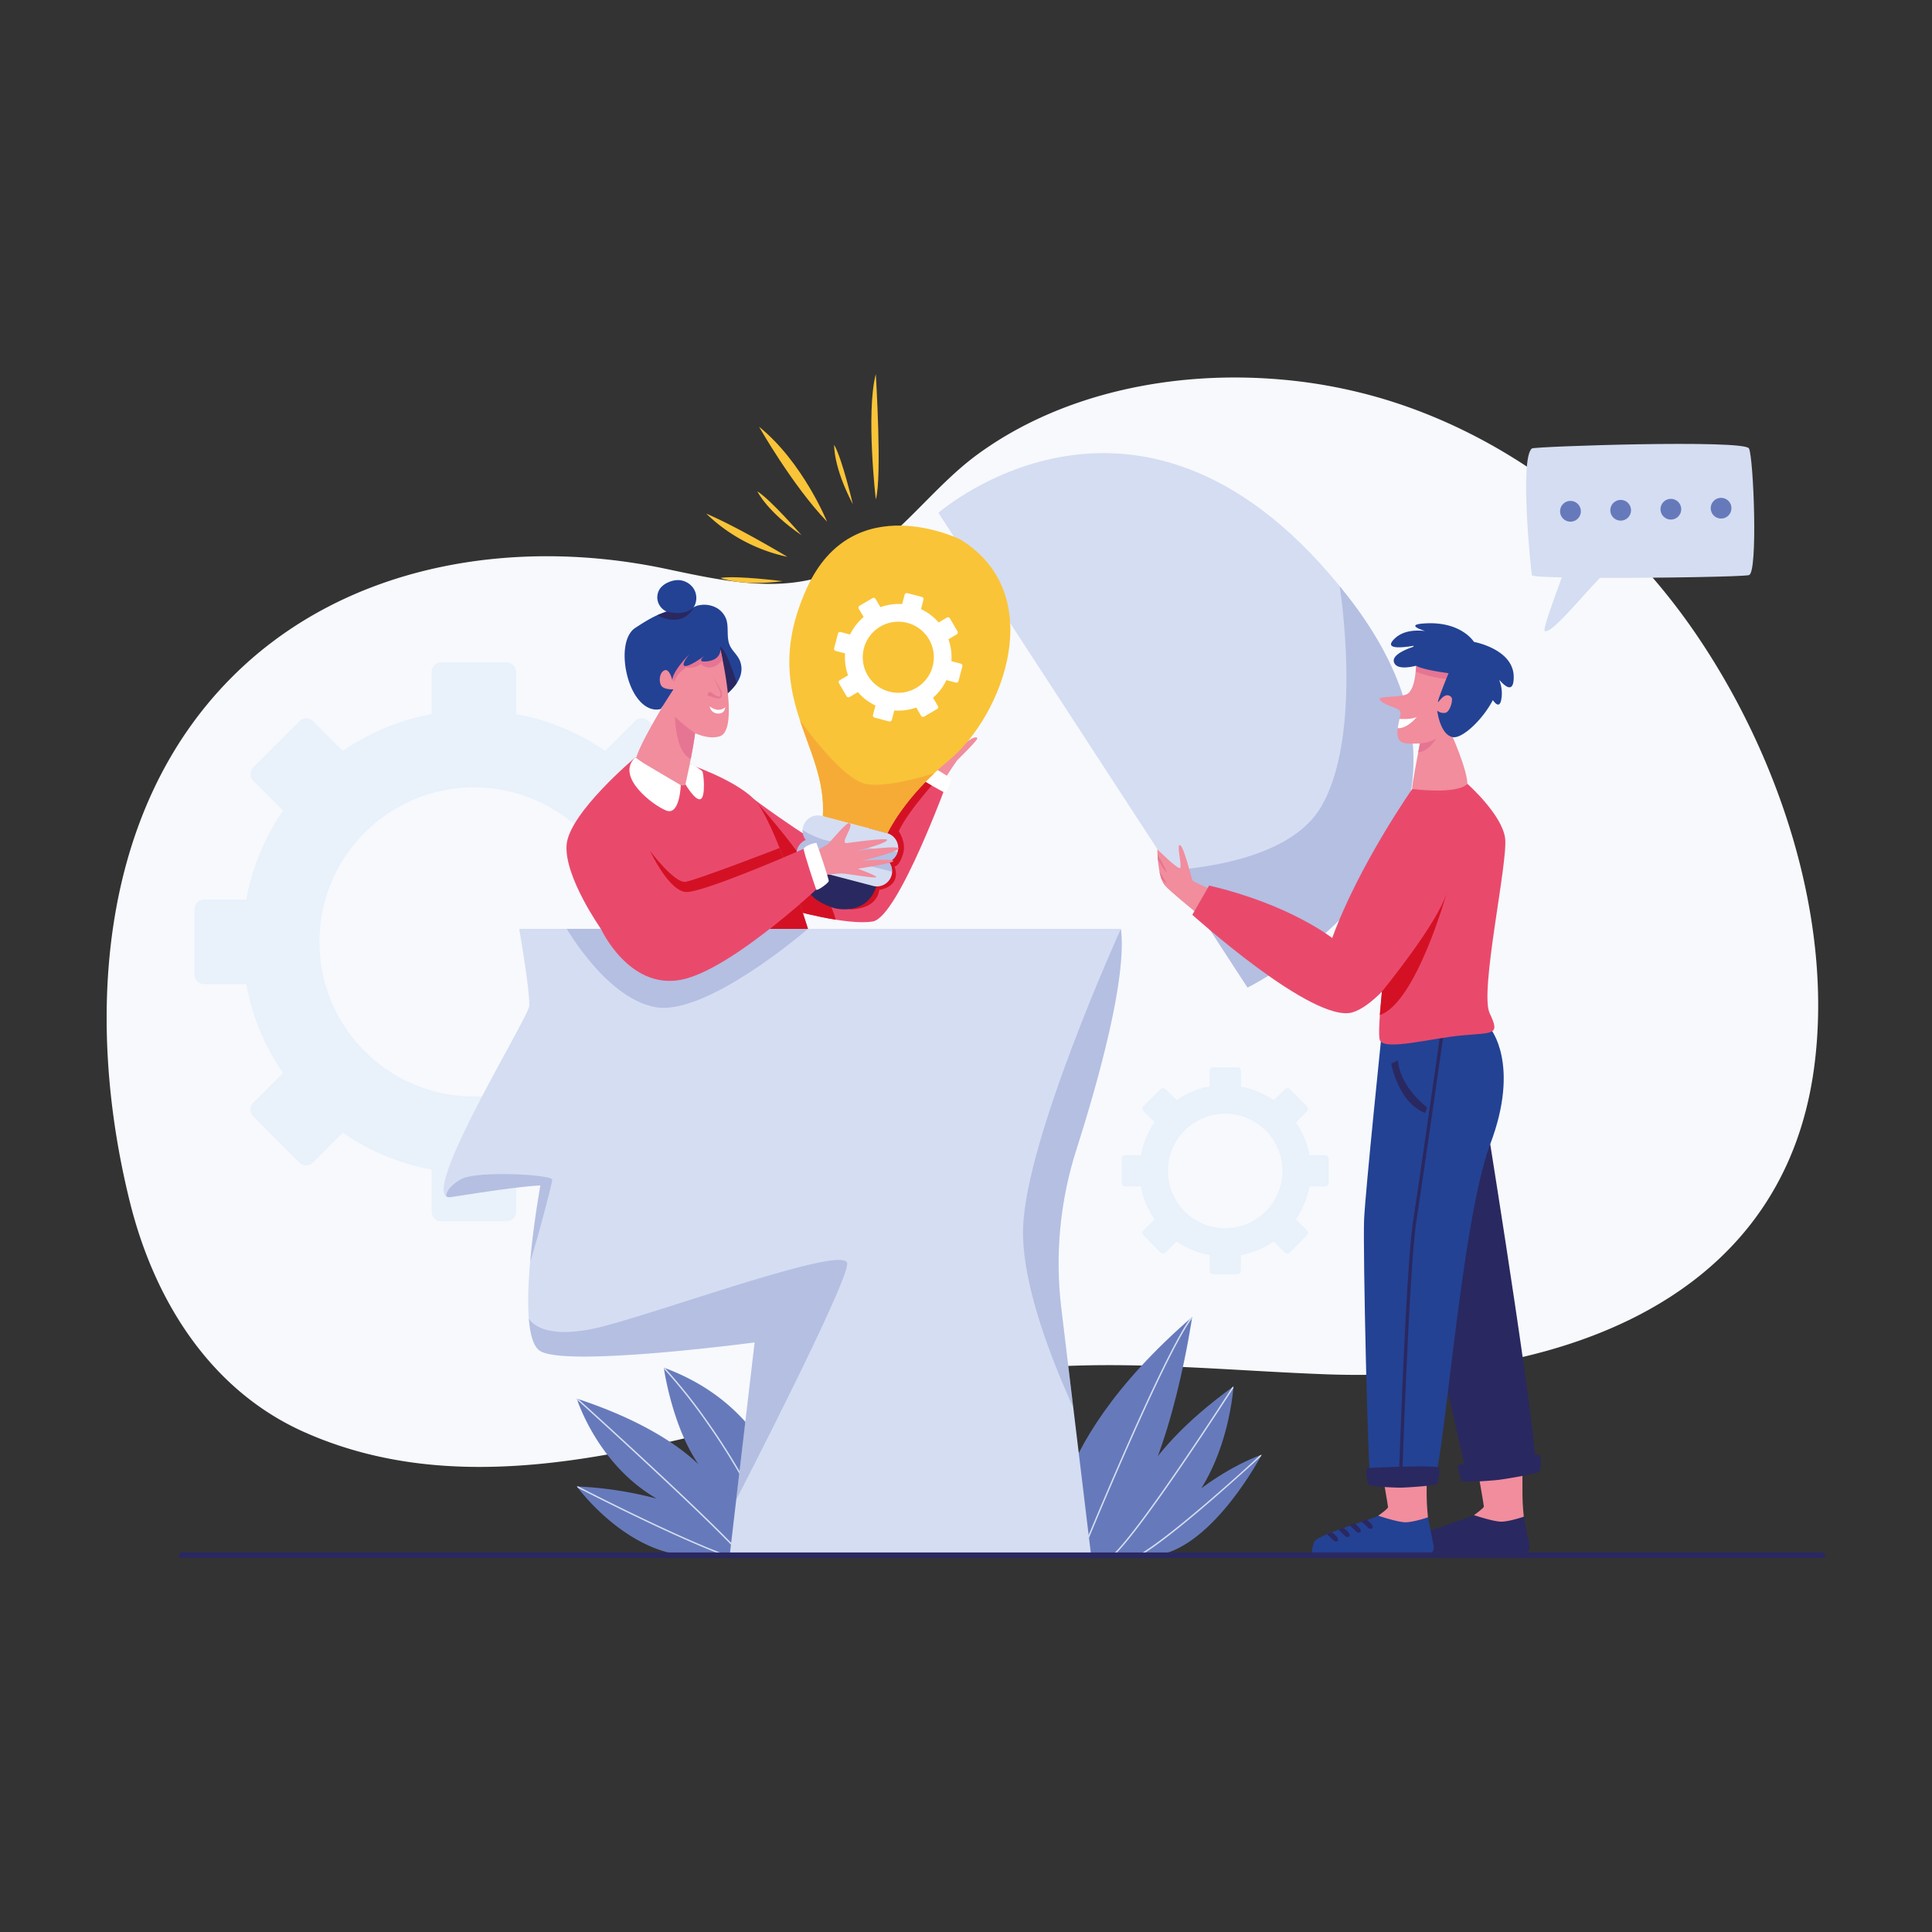 <svg xmlns="http://www.w3.org/2000/svg" xmlns:xlink="http://www.w3.org/1999/xlink" viewBox="0 0 700 700"><rect x="0" y="0" width="700" height="700" fill="#333333" stroke="none"/><defs><clipPath id="a"><path d="M240.51,495.53s2.9,21,12.55,35c-6.39-6.12-19.47-15.71-44.07-23.78,0,0,7.32,23.73,28.94,36.23A136.5,136.5,0,0,0,209,538.56s16.06,22.24,38.18,24.91H289S289.4,513.41,240.51,495.53Z" fill="#667abb"></path></clipPath><clipPath id="b"><path d="M382.29,563.24s-8-36.07,49.66-86.09c0,0-7.31,50.9-23.37,71.82,0,0,1.46-20,38.33-46.63,0,0-2.19,37.61-27.38,52.94s-3.65,1.05-3.65,1.05,19.35-21.32,41.25-29.26c0,0-17.17,32.91-37.61,36.4Z" fill="#667abb"></path></clipPath><clipPath id="c"><path d="M406.12,336.55h-218s4.06,23.47,3.61,28-41.68,71.3-28.31,69.17c27.79-4.41,32.37-4.18,32.37-4.18s-9.93,54.16,0,60,77.63-3.16,77.63-3.16l-9,76.86H395.29L384.53,474a135.28,135.28,0,0,1,5.41-57.3C398.06,391.23,408.37,354.22,406.12,336.55Z" fill="#d5ddf2"></path></clipPath><clipPath id="d"><path d="M452,357.82l-112-172s74.31-65.19,148.69,30.7C557.85,305.73,452,357.82,452,357.82Z" fill="#d5ddf2"></path></clipPath><clipPath id="e"><path d="M539.94,372.6s11,12.87,0,41.95-17.08,121.68-20.83,122.54-21.48,1-22.47,0-2.87-85-2.4-95.32,6.57-69.17,6.57-69.17Z" fill="#234294"></path></clipPath><clipPath id="f"><path d="M538.14,244.36C536.2,238,516.3,229.74,513,238c0,0,.77,12.68-4,13.8s-10.81.25-8.67,2.19,6.89,2.48,7.13,4.05-3.1,9.44.63,10.94c1.44.58,3.18.46,6.36.4-.9,4.71-2.76,14.59-2.81,16.28-.07,2.23,16.23,2.41,19.3.58s-4.57-19.12-4.57-19.12C528.33,264.94,540.07,250.72,538.14,244.36Z" fill="#f18d9d"></path></clipPath><clipPath id="g"><path d="M437.67,321.82s-5.33-2.37-5.62-2.85-3-12-4.47-12.74.78,7.58,0,8.26-8.24-6.75-8.24-6.75,0,9.85,2.7,13.07c1.54,1.85,10.83,9.42,10.83,9.42Z" fill="#f18d9d"></path></clipPath><clipPath id="h"><path d="M273.19,289.6s27.93,20.77,32.58,19.74,27.38-34.06,27.38-34.06l10.51,6.84s-18.15,50.07-27.38,51.73S286,329.47,286,329.47Z" fill="#e94a6c"></path></clipPath><clipPath id="i"><path d="M230.21,274.42s-24.12,20.19-24.93,31.78,12.46,30.36,12.46,30.36h75s-12.2-39.77-19.51-47S249.88,277,249.88,277Z" fill="#e94a6c"></path></clipPath><clipPath id="j"><path d="M253.54,219.25a9.4,9.4,0,0,1,5.75.82,7.76,7.76,0,0,1,3.84,4.3c1,3,0,6.5,1.26,9.42.79,1.79,2.36,3.12,3.31,4.83a7.77,7.77,0,0,1,.94,4.25c-.24,3.58-2.88,6.51-5.58,8.86a18.35,18.35,0,0,0-3.78-4.7c-4.43-4.45-8.77-9.35-10.54-15.37a13.48,13.48,0,0,1-.47-6.24,7.86,7.86,0,0,1,1.09-2.89c.23-.35.31-.73.51-1.09a3.77,3.77,0,0,1,.84-1A6.13,6.13,0,0,1,253.54,219.25Z" fill="#234294"></path></clipPath><clipPath id="k"><path d="M236.46,233.36c2.28-2.67,10.57-5.61,17.27-4.36a9.59,9.59,0,0,1,7.53,7.43c1.85,8.49,5.52,28.53-.52,30.36-2.69.82-5.86.18-8.9-1.14-.61,5.17-3.06,16.94-3.5,18.51-.63,2.21-15.27-5.35-17.8-8-1.65-1.73,9.5-20.07,9.5-20.07C238.6,252.59,233.3,237.08,236.46,233.36Z" fill="#f18d9d"></path></clipPath><clipPath id="l"><path d="M348,195.49s-38.88-19.36-55.68,17.63c-17.7,39,7.48,55.91,5.82,82.61l23.4,6.16s5.85-12.85,22.21-26.35C363.66,259.09,380,215.21,348,195.49Z" fill="#f9c438"></path></clipPath><clipPath id="m"><path d="M325.25,308.59h0a5.51,5.51,0,0,0-3.93-6.74l-23.61-6.22a5.53,5.53,0,0,0-6.74,3.94h0a5.5,5.5,0,0,0,1,4.77,5.52,5.52,0,0,0,.74,10.43l23.6,6.21a5.52,5.52,0,0,0,5.78-8.71A5.5,5.5,0,0,0,325.25,308.59Z" fill="#d5ddf2"></path></clipPath></defs><title>objectif_icone</title><path d="M463.94,137.49c-38.41-3.32-79.13,4.78-109.71,27.11-18.92,13.82-31.83,35.77-54.77,43.75-18.6,6.47-39,1.8-58.25-2.26C186,194.42,124.68,204.34,83.74,245.63c-49,49.4-52.54,126.16-36.65,190,8.79,35.36,29,68,63.05,83.2,54.65,24.39,115.1,8.55,170-5.84,32.56-8.53,65.71-15.63,99.38-17.72s67.29,1.42,100.87,2.66c77.5,2.86,164.86-22.57,176.86-110.83,7.38-54.32-13.06-114.55-43.83-158.92-27-38.91-66.35-69.72-111.66-83.48A185.7,185.7,0,0,0,463.94,137.49Z" fill="#f7f9fd"></path><path d="M171.73,397.28a56,56,0,1,1,56-56A56.09,56.09,0,0,1,171.73,397.28Zm97.78-71.34H254.24a82.85,82.85,0,0,0-13.34-32.21l10.8-10.8a3.48,3.48,0,0,0,0-4.92L235,261.29a3.48,3.48,0,0,0-4.92,0l-10.8,10.79A82.79,82.79,0,0,0,187,258.74V243.47a3.48,3.48,0,0,0-3.48-3.48H159.91a3.48,3.48,0,0,0-3.48,3.48v15.27a82.79,82.79,0,0,0-32.21,13.34l-10.8-10.79a3.48,3.48,0,0,0-4.92,0L91.77,278a3.48,3.48,0,0,0,0,4.92l10.8,10.8a83,83,0,0,0-13.35,32.21H74a3.48,3.48,0,0,0-3.48,3.48v23.66A3.48,3.48,0,0,0,74,356.56H89.22a83.08,83.08,0,0,0,13.35,32.21l-10.8,10.79a3.48,3.48,0,0,0,0,4.92l16.73,16.73a3.48,3.48,0,0,0,4.92,0l10.8-10.79a83.09,83.09,0,0,0,32.21,13.34V439a3.47,3.47,0,0,0,3.48,3.48h23.65A3.48,3.48,0,0,0,187,439V423.76a83.09,83.09,0,0,0,32.21-13.34l10.8,10.79a3.48,3.48,0,0,0,4.92,0l16.73-16.73a3.48,3.48,0,0,0,0-4.92l-10.8-10.79a82.91,82.91,0,0,0,13.34-32.21h15.27a3.48,3.48,0,0,0,3.48-3.48V329.42A3.48,3.48,0,0,0,269.51,325.94Z" fill="#e9f1fb"></path><path d="M443.91,445a20.74,20.74,0,1,1,20.74-20.74A20.76,20.76,0,0,1,443.91,445Zm36.19-26.41h-5.65a30.73,30.73,0,0,0-4.93-11.92l4-4a1.29,1.29,0,0,0,0-1.82l-6.19-6.19a1.29,1.29,0,0,0-1.82,0l-4,4a30.53,30.53,0,0,0-11.92-4.94V388a1.29,1.29,0,0,0-1.29-1.29h-8.76a1.28,1.28,0,0,0-1.28,1.29v5.65a30.57,30.57,0,0,0-11.93,4.94l-4-4a1.29,1.29,0,0,0-1.82,0l-6.19,6.19a1.27,1.27,0,0,0,0,1.82l4,4a30.9,30.9,0,0,0-4.94,11.92h-5.65a1.29,1.29,0,0,0-1.29,1.29v8.76a1.29,1.29,0,0,0,1.29,1.29h5.65a30.9,30.9,0,0,0,4.94,11.92l-4,4a1.27,1.27,0,0,0,0,1.82l6.19,6.2a1.29,1.29,0,0,0,1.82,0l4-4a30.73,30.73,0,0,0,11.93,4.94v5.65a1.28,1.28,0,0,0,1.28,1.29h8.76a1.29,1.29,0,0,0,1.29-1.29v-5.65a30.68,30.68,0,0,0,11.92-4.94l4,4a1.29,1.29,0,0,0,1.82,0l6.19-6.2a1.29,1.29,0,0,0,0-1.82l-4-4a30.73,30.73,0,0,0,4.93-11.92h5.65a1.29,1.29,0,0,0,1.29-1.29v-8.76A1.29,1.29,0,0,0,480.1,418.55Z" fill="#e9f1fb"></path><path d="M240.51,495.53s2.9,21,12.55,35c-6.39-6.12-19.47-15.71-44.07-23.78,0,0,7.32,23.73,28.94,36.23A136.5,136.5,0,0,0,209,538.56s16.06,22.24,38.18,24.91H289S289.4,513.41,240.51,495.53Z" fill="#667abb"></path><g clip-path="url(#a)"><path d="M283.6,566.79a.25.25,0,0,1-.24-.17c-7.95-21.59-19.23-39.72-27.29-51.12a195.45,195.45,0,0,0-15.75-19.79.25.25,0,0,1,0-.36.25.25,0,0,1,.36,0,194.53,194.53,0,0,1,15.79,19.83c8.08,11.44,19.39,29.61,27.36,51.26a.26.26,0,0,1-.15.33Z" fill="#d5ddf2"></path><path d="M271.75,567.41a.27.27,0,0,1-.22-.12c-5.34-8.51-62.14-59.84-62.71-60.35a.26.26,0,0,1,0-.37.26.26,0,0,1,.36,0c2.34,2.12,57.42,51.89,62.8,60.46a.26.26,0,0,1-.08.36A.33.33,0,0,1,271.75,567.41Z" fill="#d5ddf2"></path><path d="M270.87,566.19h-.05c-14.42-2.83-61.47-27.14-61.95-27.39a.26.26,0,0,1-.11-.34.25.25,0,0,1,.35-.11c.47.24,47.46,24.52,61.81,27.34a.25.25,0,0,1,.2.3A.26.26,0,0,1,270.87,566.19Z" fill="#d5ddf2"></path></g><path d="M382.29,563.24s-8-36.07,49.66-86.09c0,0-7.31,50.9-23.37,71.82,0,0,1.46-20,38.33-46.63,0,0-2.19,37.61-27.38,52.94s-3.65,1.05-3.65,1.05,19.35-21.32,41.25-29.26c0,0-17.17,32.91-37.61,36.4Z" fill="#667abb"></path><g clip-path="url(#b)"><path d="M389.93,567.94a.16.16,0,0,1-.1,0,.25.25,0,0,1-.14-.33c.31-.77,31.38-76.92,42.06-90.6a.26.26,0,0,1,.4.32c-10.63,13.62-41.67,89.71-42,90.47A.25.25,0,0,1,389.93,567.94Z" fill="#d5ddf2"></path><path d="M402,564.9a.25.25,0,0,1-.21-.1.26.26,0,0,1,.06-.36c9.37-6.93,44.52-61.68,44.87-62.24a.26.26,0,0,1,.44.28c-.09.14-9,14-18.91,28.52-13.35,19.52-22.13,30.92-26.1,33.85A.21.21,0,0,1,402,564.9Z" fill="#d5ddf2"></path><path d="M410.6,564.93a.28.28,0,0,1-.24-.15.27.27,0,0,1,.14-.34c4.55-2,14-9.08,27.39-20.57,10.11-8.69,19-16.9,19.07-17a.26.26,0,0,1,.35.38c-.09.08-9,8.3-19.09,17-13.6,11.69-22.86,18.64-27.52,20.65Z" fill="#d5ddf2"></path></g><path d="M406.12,336.55h-218s4.06,23.47,3.61,28-41.68,71.3-28.31,69.17c27.79-4.41,32.37-4.18,32.37-4.18s-9.93,54.16,0,60,77.63-3.16,77.63-3.16l-9,76.86H395.29L384.53,474a135.28,135.28,0,0,1,5.41-57.3C398.06,391.23,408.37,354.22,406.12,336.55Z" fill="#d5ddf2"></path><g clip-path="url(#c)"><path d="M191.61,477.66s3.9,8.86,27,2.9,88-29.8,88.35-22.78-40.22,85.61-40.22,85.61,2.36-49.15-.09-50.2-67.32,14-73.63,2.8-1.45-18.33-1.45-18.33" fill="#667abb" opacity="0.3"></path><path d="M161.65,433.41s-.22-3,5.42-6.17,33-1.69,33,.18-8.19,31.6-8,29.54,2.18-23,.3-23.72-32.18,3.23-30.76.17" fill="#667abb" opacity="0.3"></path><path d="M406.12,336.55s-34.57,76-35.44,108.63,28.72,86.14,28.72,86.14-10.44-66.13-7.83-83.53,23.49-111.23,23.49-111.23h-8.94" fill="#667abb" opacity="0.3"></path><path d="M203.93,334.14s14.81,27.23,33.43,30.74,55.34-28.32,55.34-28.32Z" fill="#667abb" opacity="0.3"></path></g><path d="M452,357.82l-112-172s74.31-65.19,148.69,30.7C557.85,305.73,452,357.82,452,357.82Z" fill="#d5ddf2"></path><g clip-path="url(#d)"><path d="M406.43,315.77s56.7,2.84,72.2-23.39,6.75-80,6.75-80,29.92,25.42,36.48,58.51-45.61,91.48-66.19,96.87C455.67,367.78,418.31,333.8,406.43,315.77Z" fill="#667abb" opacity="0.3"></path></g><path d="M552.1,549.53s-.45-4-.48-7.7,0-9,0-9l-16.14.32s2.15,12.07,2.15,12.69-3.57,3.1-3.57,3.1,5.66,5.12,8.42,4.94S552.1,549.53,552.1,549.53Z" fill="#f18d9d"></path><path d="M552.1,549.53l2.1,10.69a2.77,2.77,0,0,1-2.76,3H510a11.45,11.45,0,0,1,.91-4.88c1.08-2.53,22.23-8.49,23.13-9.39,0,0,7.05,2.38,9.9,2.38S552.1,549.53,552.1,549.53Z" fill="#2a2860"></path><path d="M517.38,549.76s-.44-4-.47-7.71,0-9,0-9l-16.15.32s2.15,12.07,2.15,12.7-3.57,3.09-3.57,3.09,5.66,5.12,8.42,4.94S517.38,549.76,517.38,549.76Z" fill="#f18d9d"></path><path d="M539.94,414.55s18.38,114.82,16.23,117.83-24.5,3-24.5,3-19.37-82.53-19.57-98.86S539.94,414.55,539.94,414.55Z" fill="#2a2860"></path><path d="M539.94,372.6s11,12.87,0,41.95-17.08,121.68-20.83,122.54-21.48,1-22.47,0-2.87-85-2.4-95.32,6.57-69.17,6.57-69.17Z" fill="#234294"></path><g clip-path="url(#e)"><path d="M507.31,539.6h0a.6.6,0,0,1-.58-.62c0-.79,2.59-79.42,5.28-96.76s10.13-69.7,10.2-70.23a.61.61,0,0,1,.68-.51.61.61,0,0,1,.51.68c-.08.53-7.53,52.92-10.21,70.24s-5.24,95.83-5.27,96.62A.59.59,0,0,1,507.31,539.6Z" fill="#2a2860"></path></g><path d="M504.07,385.37s2.46,14.06,12.26,17.89l.76-2s-9.87-7.38-10.6-17.07Z" fill="#2a2860"></path><path d="M495,532.8a.87.87,0,0,1,.84-.94c4.63-.22,25.56-1.12,25.64,0,.09,1.31-.1,5.34-1,5.89S509.73,539,507.31,539s-11.12-.36-11.59-1.21A23.31,23.31,0,0,1,495,532.8Z" fill="#2a2860"></path><path d="M528.23,531.6a.93.93,0,0,1,.84-1.05c5.23-.81,28.83-4.4,29-3.25s.5,5.31-.49,6-12,2.59-14.8,2.9-12.64,1.07-13.26.29C529.11,535.9,528.51,533.07,528.23,531.6Z" fill="#2a2860"></path><path d="M538.14,244.36C536.2,238,516.3,229.74,513,238c0,0,.77,12.68-4,13.8s-10.81.25-8.67,2.19,6.89,2.48,7.13,4.05-3.1,9.44.63,10.94c1.44.58,3.18.46,6.36.4-.9,4.71-2.76,14.59-2.81,16.28-.07,2.23,16.23,2.41,19.3.58s-4.57-19.12-4.57-19.12C528.33,264.94,540.07,250.72,538.14,244.36Z" fill="#f18d9d"></path><g clip-path="url(#f)"><path d="M514.47,269.34a12.83,12.83,0,0,0,5.83-1.71s-2.91,5.33-7.26,4.93c0,0,0-2.65,1.43-3.22" fill="#e67593"></path><path d="M513,243.35s11.86,4.84,17.89,1.54-17-7-17-7Z" fill="#e67593"></path><path d="M506.71,260.45s4.85.39,6.65-.73c0,0-3.62,4.66-7.32,4.07A8.87,8.87,0,0,1,506.71,260.45Z" fill="#fff"></path></g><path d="M548.45,245.31c0-10.14-14.41-12.74-14.41-12.74s-4.44-7.29-17.18-6.73c-6.38.28-4.27,1.57-.57,2.78-3.76-.42-7.92-.05-10.79,2.58-4.53,4.16,2.14,3.55,6.67,2.78,0,.12-.09.25-.14.37-3.52,1.2-8.09,3.31-6.85,5.87,1,2.13,4.69,1.78,7.89,1,2.59,1.53,11.76,2.69,11.76,2.69S521,253.3,521,254.24s2.37-4.12,4.83-1.65c.81.82-.42,5.13-2,5.64a3.5,3.5,0,0,1-3.1-.77s1,8.78,5.67,9.62c3.33.6,10.63-6.08,14.49-13.41,1.31,1.85,2.65,2.66,3.12-.64a12.51,12.51,0,0,0-.71-6.34l0-.27C545.72,249.14,548.44,251,548.45,245.31Z" fill="#234294"></path><path d="M517.38,549.76l2.1,10.68a2.77,2.77,0,0,1-2.76,3H475.31a11.53,11.53,0,0,1,.9-4.88c1.09-2.53,22.23-8.49,23.13-9.4,0,0,7.06,2.39,9.9,2.39S517.38,549.76,517.38,549.76Z" fill="#234294"></path><path d="M495.35,550.74s1.93,1.44,2,2.45c.07.63-.46.73-.87.72a1,1,0,0,1-.67-.28l-2.41-2.25A1.74,1.74,0,0,1,495.35,550.74Z" fill="#2a2860"></path><path d="M491,552.11s1.94,1.44,2.05,2.45c.07.63-.46.73-.86.72a1,1,0,0,1-.67-.28l-2.41-2.25A1.72,1.72,0,0,1,491,552.11Z" fill="#2a2860"></path><path d="M487,553.73s1.94,1.44,2,2.45c.07.63-.46.73-.86.72a1,1,0,0,1-.67-.28l-2.41-2.25A1.72,1.72,0,0,1,487,553.73Z" fill="#2a2860"></path><path d="M482.8,555.35s1.94,1.43,2.05,2.44c.07.64-.46.74-.86.72a1,1,0,0,1-.67-.27L480.91,556A1.72,1.72,0,0,1,482.8,555.35Z" fill="#2a2860"></path><path d="M437.67,321.82s-5.33-2.37-5.62-2.85-3-12-4.47-12.74.78,7.58,0,8.26-8.24-6.75-8.24-6.75,0,9.85,2.7,13.07c1.54,1.85,10.83,9.42,10.83,9.42Z" fill="#f18d9d"></path><g clip-path="url(#g)"><path d="M419.15,309.45a33.9,33.9,0,0,1,3.54,6.41c.42,1.47-3.58-4.76-3.63-5.23A5.73,5.73,0,0,1,419.15,309.45Z" fill="#e67593"></path><path d="M419.34,314.62s3.34,5.09,3.24,5.35-3.74-3.17-3.59-4A9.65,9.65,0,0,1,419.34,314.62Z" fill="#e67593"></path></g><path d="M545.33,303.67C544.2,295.11,531.68,284,531.68,284c-3.8,4-20,1.86-20,1.86s-19.33,27.52-29,54c0,0-15.46-12.23-44.6-19L432,331.45s44,39.69,58.12,35.32c3.25-1,6.93-3.79,10.6-7.49-.88,8.81-1.38,16-.76,17.59,1.6,4,18.92-.8,30.23-1.77s13.25-.16,9.54-8S546.46,312.24,545.33,303.67Z" fill="#e94a6c"></path><path d="M500.67,359.28s20.26-24.63,23.62-36.12c0,0-11.16,40.23-24.37,44.62Z" fill="#d41124"></path><path d="M273.19,289.6s27.93,20.77,32.58,19.74,27.38-34.06,27.38-34.06l10.51,6.84s-18.15,50.07-27.38,51.73S286,329.47,286,329.47Z" fill="#e94a6c"></path><g clip-path="url(#h)"><path d="M273.19,289.6s26.52,28.78,29.82,44.54l-21.61-2.55s-10.79-35.13-8.21-42" fill="#d41124"></path><path d="M341.71,280s-12.44,13.16-16.08,21.19c0,0,2.9,3.92,1.53,8.35s-3.07,4.42-3.07,4.42,3.07,6.85-5.56,8.49c0,0-.12,6.8-10.57,7.06h0l-1-14.7,25.17-38.09S339.55,276.44,341.71,280Z" fill="#d41124"></path></g><path d="M342.74,281.52s3.69-5.69,4.24-6.24,7.52-7.36,7.14-7.84c-1.3-1.67-7.69,4.77-7.69,4.77l-7.39,6.9Z" fill="#f18d9d"></path><path d="M333.15,275.28s11.47,6.25,11.47,7.07-1.54,5.08-2.35,4.8-12.15-6.56-12.07-7.9S333.15,275.28,333.15,275.28Z" fill="#fff"></path><path d="M230.21,274.42s-24.12,20.19-24.93,31.78,12.46,30.36,12.46,30.36h75s-12.2-39.77-19.51-47S249.88,277,249.88,277Z" fill="#e94a6c"></path><g clip-path="url(#i)"><polyline points="289.8 327.56 277.76 337.43 293.72 337.13 289.8 327.56" fill="#d41124"></polyline></g><path d="M253.54,219.25a9.4,9.4,0,0,1,5.75.82,7.76,7.76,0,0,1,3.84,4.3c1,3,0,6.5,1.26,9.42.79,1.79,2.36,3.12,3.31,4.83a7.77,7.77,0,0,1,.94,4.25c-.24,3.58-2.88,6.51-5.58,8.86a18.35,18.35,0,0,0-3.78-4.7c-4.43-4.45-8.77-9.35-10.54-15.37a13.48,13.48,0,0,1-.47-6.24,7.86,7.86,0,0,1,1.09-2.89c.23-.35.31-.73.51-1.09a3.77,3.77,0,0,1,.84-1A6.13,6.13,0,0,1,253.54,219.25Z" fill="#234294"></path><g clip-path="url(#j)"><path d="M267.94,250.88s-4-14.67-6.88-16.55,1.28,18.57,1.87,18.39S266.69,252.43,267.94,250.88Z" fill="#2a2860"></path></g><path d="M236.46,233.36c2.28-2.67,10.57-5.61,17.27-4.36a9.59,9.59,0,0,1,7.53,7.43c1.85,8.49,5.52,28.53-.52,30.36-2.69.82-5.86.18-8.9-1.14-.61,5.17-3.06,16.94-3.5,18.51-.63,2.21-15.27-5.35-17.8-8-1.65-1.73,9.5-20.07,9.5-20.07C238.6,252.59,233.3,237.08,236.46,233.36Z" fill="#f18d9d"></path><g clip-path="url(#k)"><path d="M251.84,265.65a61.86,61.86,0,0,1-7.27-5.94s.1,14.4,6.75,15.57l.52-9.63" fill="#e67593"></path><path d="M260.22,240.65a5.05,5.05,0,0,1-4.32,1.06,7.12,7.12,0,0,1-1.09-.4,1.51,1.51,0,0,1-.53-.32.52.52,0,0,1-.09-.58,6.55,6.55,0,0,1-5.61,1.36c-1.83,1.48-3.76,3.12-4.32,5.4a7.89,7.89,0,0,1,.32-5.41,14.78,14.78,0,0,1,3.1-4.54,9,9,0,0,1,7.6-3.14,13,13,0,0,1,4.4.44,6.36,6.36,0,0,1,3,1.85.75.75,0,0,1,.22.61,2,2,0,0,1-.31.65,13.56,13.56,0,0,1-.95,1.54A7.33,7.33,0,0,1,260.22,240.65Z" fill="#e67593"></path></g><path d="M257.6,244.06s4.3,6.95,3.39,8.07-3.2-1.57-3.9-1.4-1,1.3-.19,1.43,4.21,1.78,4.56.19S261.18,249.57,257.6,244.06Z" fill="#e67593"></path><path d="M262.76,256.25s-2.26,2.26-5.62-.32a3,3,0,0,0,2.52,2.55C262.7,258.94,262.76,256.25,262.76,256.25Z" fill="#fff"></path><path d="M230.21,227.47c2.81-1.83,6.9-4.53,11.32-5.89a2.74,2.74,0,0,1-.42-.21,5.74,5.74,0,0,1-2.83-3.74,5.56,5.56,0,0,1,1-4.56,7.38,7.38,0,0,1,2.87-2.09,8.79,8.79,0,0,1,3.3-.8,6.86,6.86,0,0,1,5.91,3.15,6.41,6.41,0,0,1,0,6.65,3.8,3.8,0,0,1-1.09,1.17l-.14.08a12.5,12.5,0,0,1,5.47,3.39c8.29,8.51,5.38,9.71,5.38,9.71s1,4.53-4.58,5.26c-3.47.45-2.46-.86-1.21-1.92-2,1.43-5.34,3.65-6.82,3.65-2.18,0,1.42-4.29,1.42-4.29s-6.83,6.76-6.08,9.84c0,0-1-4.57-2.78-4.05s-2.33,3.45-1.5,5.33,4.58,1.58,4.58,1.58l-4.57,7.13s-4.9,1.89-9.31-5.09S224.38,231.26,230.21,227.47Z" fill="#234294"></path><path d="M251.44,220s-2.88,3.37-9.91,1.6l-3.4,1.31S247,228.14,251.44,220Z" fill="#2a2860"></path><path d="M246.66,284.48s-.33,11.13-5.26,9.2-18.61-12.39-11.19-19.26c0,0,1.76,1.32,2.83,2S246.66,284.48,246.66,284.48Z" fill="#fff"></path><path d="M248.34,284.16s3.68,6.33,5.56,5.33,1-9.77.54-10.09-2.82-2.4-4.56-2.43Z" fill="#fff"></path><path d="M292.68,314.77s-5.57,9.36,9.48,14.24c0,0,11.74,3.3,15.36-7.85Z" fill="#2a2860"></path><path d="M348,195.49s-38.88-19.36-55.68,17.63c-17.7,39,7.48,55.91,5.82,82.61l23.4,6.16s5.85-12.85,22.21-26.35C363.66,259.09,380,215.21,348,195.49Z" fill="#f9c438"></path><g clip-path="url(#l)"><path d="M287.58,257.82s16.68,24.61,26.32,26.27,29.65-5.56,29.65-5.56-20,26.38-21.77,26.45-24.39-5.89-25-6.75S287.92,259.67,287.58,257.82Z" fill="#f6ab37"></path></g><path d="M325.25,308.59h0a5.51,5.51,0,0,0-3.93-6.74l-23.61-6.22a5.53,5.53,0,0,0-6.74,3.94h0a5.5,5.5,0,0,0,1,4.77,5.52,5.52,0,0,0,.74,10.43l23.6,6.21a5.52,5.52,0,0,0,5.78-8.71A5.5,5.5,0,0,0,325.25,308.59Z" fill="#d5ddf2"></path><g clip-path="url(#m)"><path d="M290.18,300.32a33.19,33.19,0,0,0,7.61,3.72c4.33,1.44,25.56,4.58,27.46,4.55h0s-.23,3.17-3.19,3.68h0s1.9,1.53,1.28,3.58h0s-22.1-5.6-22.82-5.71-12.84-1.74-12.84-1.74,1.36-4.82,2.81-4.44C290.49,304,289.39,301.07,290.18,300.32Z" fill="#667abb" opacity="0.3"></path></g><path d="M322.19,250.59a12.88,12.88,0,1,1,15.74-9.18A12.9,12.9,0,0,1,322.19,250.59Zm25.91-10.14-3.39-.89a19.13,19.13,0,0,0-1.08-7.94l3-1.77a.81.81,0,0,0,.29-1.1l-2.74-4.69a.81.81,0,0,0-1.1-.29l-3,1.77a19,19,0,0,0-6.38-4.85l.89-3.4a.8.8,0,0,0-.57-1l-5.25-1.38a.8.8,0,0,0-1,.57l-.9,3.39A19.18,19.18,0,0,0,319,220l-1.77-3a.79.79,0,0,0-1.09-.28l-4.7,2.74a.8.8,0,0,0-.29,1.09l1.77,3A19.09,19.09,0,0,0,308,229.9l-3.39-.89a.8.8,0,0,0-1,.57l-1.38,5.26a.79.79,0,0,0,.57,1l3.39.9a19,19,0,0,0,1.08,7.94l-3,1.77a.8.8,0,0,0-.29,1.09l2.74,4.7a.81.81,0,0,0,1.1.29l3-1.77a19.09,19.09,0,0,0,6.38,4.85l-.9,3.39a.81.81,0,0,0,.57,1l5.26,1.39a.81.81,0,0,0,1-.57l.89-3.4a19,19,0,0,0,7.95-1.08l1.76,3a.81.81,0,0,0,1.1.29l4.7-2.74a.79.79,0,0,0,.28-1.09l-1.76-3a19.19,19.19,0,0,0,4.85-6.38l3.39.89a.8.8,0,0,0,1-.57l1.38-5.26A.8.8,0,0,0,348.1,240.45Z" fill="#fff"></path><path d="M217.74,336.56s10.07,22,28.92,18.45,53.13-36.46,53.13-36.46l-3.89-13.06S251,325.34,249,323.2s-13.84-17.71-13.84-17.71S212.5,325.26,217.74,336.56Z" fill="#e94a6c"></path><path d="M283.8,310.73S255.43,322.9,249,323.2s-13.47-14.89-13.47-14.89,8.83,11.78,12.84,11.18,34.09-12.24,34.09-12.24Z" fill="#d41124"></path><path d="M296.6,307.84s2.62-1.5,3.19-1.86,6.76-8,7.82-7.74c2.28.6-3.44,7.18-.91,7.25,0,0,14.64-2.11,14.71-1.2s-5.7,2.75-11,4c0,0,13-1.9,15-1.06s-12.75,4.65-13.38,4.65,10.77-.85,11.61,0-12.88,2.87-12.88,2.87,6.37,2.26,6.74,3-10.75-1.27-12.58-1.27-5.62.49-5.62.49Z" fill="#f18d9d"></path><path d="M295.9,305.49s4.5,13,4.37,13.75-4.27,3.73-4.54,3.08-4.66-13.83-4.54-14.77S295.41,305.08,295.9,305.49Z" fill="#fff"></path><path d="M660.33,564.49H65.78a1,1,0,1,1,0-2H660.33a1,1,0,0,1,0,2Z" fill="#2a2860"></path><path d="M633.69,162.48c-1.65-3.31-77.62-.73-78.63,0-4.55,3.31-.41,44.28,0,45.94.1.39,4.35.64,10.82.79-3.06,8.3-6.93,18.92-6.2,19.39,2.16,1.4,12.13-11,20-19.23,22.29.08,51.93-.44,54-1C637,207.59,635.35,165.79,633.69,162.48Z" fill="#d5ddf2"></path><path d="M572.77,185.17a3.76,3.76,0,1,1-3.84-3.68A3.76,3.76,0,0,1,572.77,185.17Z" fill="#667abb"></path><circle cx="587.2" cy="184.88" r="3.76" fill="#667abb"></circle><circle cx="605.39" cy="184.51" r="3.76" transform="translate(120 590.63) rotate(-56.87)" fill="#667abb"></circle><circle cx="623.58" cy="184.13" r="3.76" fill="#667abb"></circle><path d="M317.32,180.94s-3.64-31.41,0-45.43C317.32,135.51,319.65,173.15,317.32,180.94Z" fill="#f9c438"></path><path d="M299.64,189s-8.73-21.56-24.64-34.4C275,154.56,287.07,175.9,299.64,189Z" fill="#f9c438"></path><path d="M255.88,186.09a60.3,60.3,0,0,0,29.39,15.65S267.91,191.25,255.88,186.09Z" fill="#f9c438"></path><path d="M309,182.68s-3.94-16.77-6.77-21.49C302.24,161.19,301.85,169.11,309,182.68Z" fill="#f9c438"></path><path d="M290.4,193.91s-11.29-13-16-15.88C274.41,178,277.75,185.23,290.4,193.91Z" fill="#f9c438"></path><path d="M283.52,210.57s-17.09-2.17-22.5-1.16C261,209.41,268.31,212.55,283.52,210.57Z" fill="#f9c438"></path></svg>